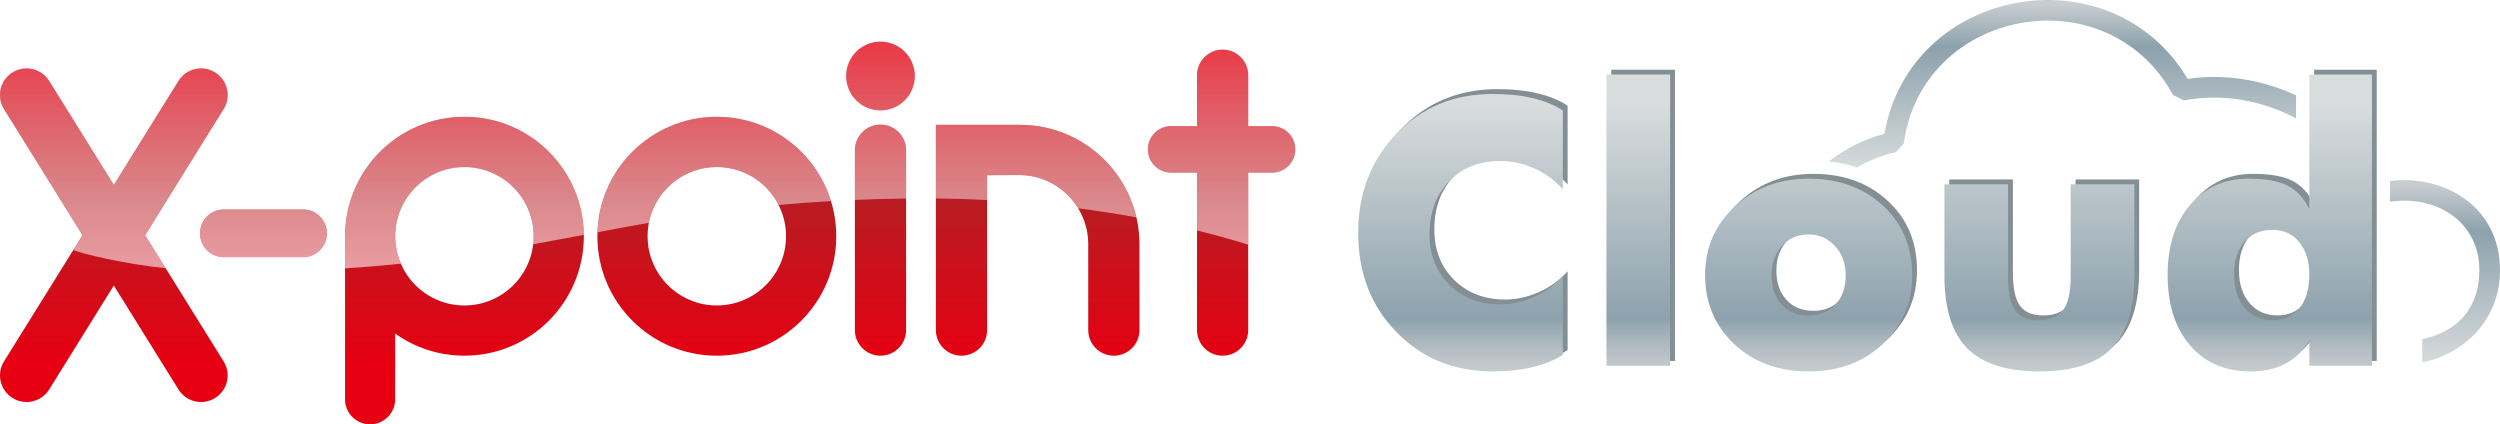 <?xml version="1.0" encoding="utf-8"?>
<!-- Generator: Adobe Illustrator 28.0.0, SVG Export Plug-In . SVG Version: 6.00 Build 0)  -->
<svg version="1.1" xmlns="http://www.w3.org/2000/svg" xmlns:xlink="http://www.w3.org/1999/xlink" x="0px" y="0px"
	 viewBox="0 0 2097.64 356.04" style="enable-background:new 0 0 2097.64 356.04;" xml:space="preserve">
<style type="text/css">
	.st0{fill:url(#SVGID_1_);}
	.st1{fill:url(#SVGID_00000093135813856841891520000012711333577832922002_);}
	.st2{fill:url(#SVGID_00000176034415247052043060000008085558509823226803_);}
	.st3{fill:url(#SVGID_00000007421124739414477560000000728697859578037931_);}
	.st4{fill:url(#SVGID_00000044172845955202308870000004517351382556645034_);}
	.st5{fill:url(#SVGID_00000139267030322124028440000016504672960411139258_);}
	.st6{fill:url(#SVGID_00000077322821399723004560000016363905613847074735_);}
	.st7{fill:url(#SVGID_00000013874690068641344270000017453293611364677009_);}
	.st8{filter:url(#Adobe_OpacityMaskFilter);}
	.st9{filter:url(#Adobe_OpacityMaskFilter_00000074417401208911656850000005818110380751955135_);}
	
		.st10{mask:url(#SVGID_00000088114875880479296130000014917749330907599491_);fill:url(#SVGID_00000000193581102183097070000018242073957912576441_);}
	.st11{fill:url(#SVGID_00000025417844659435333750000013143131392339272859_);}
	.st12{filter:url(#Adobe_OpacityMaskFilter_00000142154194748625767290000005146830748014441909_);}
	.st13{filter:url(#Adobe_OpacityMaskFilter_00000035506663234410280630000011871482761172546705_);}
	
		.st14{mask:url(#SVGID_00000021822748134438510330000001857070241378688189_);fill:url(#SVGID_00000176023253930316149700000006651228002006928038_);}
	.st15{fill:url(#SVGID_00000134953717528670883600000005621724325838950845_);}
	.st16{filter:url(#Adobe_OpacityMaskFilter_00000158708910726105282660000015967235862848210818_);}
	.st17{filter:url(#Adobe_OpacityMaskFilter_00000057149036032776876690000005648345751564369315_);}
	
		.st18{mask:url(#SVGID_00000174571062846732428630000004353959143814508212_);fill:url(#SVGID_00000085226188709444899010000006939562750738333607_);}
	.st19{fill:url(#SVGID_00000024692115945277171390000011463067418337504153_);}
	.st20{filter:url(#Adobe_OpacityMaskFilter_00000109016685178947908770000000744293537980607931_);}
	.st21{filter:url(#Adobe_OpacityMaskFilter_00000084510442260411403780000015570523819583902091_);}
	
		.st22{mask:url(#SVGID_00000120516765326609337440000005252464105936193726_);fill:url(#SVGID_00000054267332394052681570000000755311680970975874_);}
	.st23{fill:url(#SVGID_00000176728506888390407290000002656879996986473390_);}
	.st24{filter:url(#Adobe_OpacityMaskFilter_00000057120238634601082490000017659568510705471370_);}
	.st25{filter:url(#Adobe_OpacityMaskFilter_00000060011614216488486680000006607540106001242549_);}
	
		.st26{mask:url(#SVGID_00000109021358375021067620000000410956902635617202_);fill:url(#SVGID_00000062180035600566664550000013385508668476133005_);}
	.st27{fill:url(#SVGID_00000032639421237471456030000016113440211855540119_);}
	.st28{filter:url(#Adobe_OpacityMaskFilter_00000181066681762098030460000006652720453109746092_);}
	.st29{filter:url(#Adobe_OpacityMaskFilter_00000124157476428116141810000013566321352431557533_);}
	
		.st30{mask:url(#SVGID_00000002345109426513934400000002395074563814167470_);fill:url(#SVGID_00000137854946105406713890000003291966693817036938_);}
	.st31{fill:url(#SVGID_00000118384563820878474830000016380813949774294186_);}
	.st32{filter:url(#Adobe_OpacityMaskFilter_00000080188648974626587080000005350746124044775355_);}
	.st33{filter:url(#Adobe_OpacityMaskFilter_00000132077500415237338140000003811221077431810974_);}
	
		.st34{mask:url(#SVGID_00000143590958744190836590000017160031314820254092_);fill:url(#SVGID_00000146466348354508242610000009736775870098975161_);}
	.st35{fill:url(#SVGID_00000056386202197686344160000000430699699628958885_);}
	.st36{filter:url(#Adobe_OpacityMaskFilter_00000066514037936750894330000008495677650661811095_);}
	.st37{filter:url(#Adobe_OpacityMaskFilter_00000033359907557960259530000006936490289795400381_);}
	
		.st38{mask:url(#SVGID_00000136392234185000876320000013167465960604729521_);fill:url(#SVGID_00000170994021748646041410000002629956625238294708_);}
	.st39{fill:url(#SVGID_00000011753638465261513980000006428176249482118023_);}
	.st40{fill-rule:evenodd;clip-rule:evenodd;fill:#838F94;}
	.st41{fill-rule:evenodd;clip-rule:evenodd;fill:url(#SVGID_00000070096745789833692770000010789372063853812136_);}
	.st42{fill-rule:evenodd;clip-rule:evenodd;fill:url(#SVGID_00000124858832867634248180000010863923602917771671_);}
	.st43{fill-rule:evenodd;clip-rule:evenodd;fill:url(#SVGID_00000129203274316972361660000013135182120536208518_);}
	.st44{fill-rule:evenodd;clip-rule:evenodd;fill:url(#SVGID_00000135686093696911110440000015727815631156414631_);}
	.st45{fill-rule:evenodd;clip-rule:evenodd;fill:url(#SVGID_00000055678332700664082950000013050923024914267556_);}
	.st46{fill-rule:evenodd;clip-rule:evenodd;fill:url(#SVGID_00000155849171171843136890000014101402367797263803_);}
	.st47{fill-rule:evenodd;clip-rule:evenodd;fill:url(#SVGID_00000035521023195370106210000015072678201288946057_);}
</style>
<g id="レイヤー_3">
</g>
<g id="レイヤー_2">
	<g>
		<g>
			<g>
				<g>
					<linearGradient id="SVGID_1_" gradientUnits="userSpaceOnUse" x1="738.783" y1="303.805" x2="738.783" y2="33.078">
						<stop  offset="0" style="stop-color:#E60012"/>
						<stop  offset="0.496" style="stop-color:#B81C22"/>
						<stop  offset="1" style="stop-color:#E60012"/>
					</linearGradient>
					<path class="st0" d="M767.58,63.78c0,15.91-12.89,28.8-28.8,28.8c-15.91,0-28.8-12.89-28.8-28.8
						c0-15.91,12.88-28.81,28.8-28.81C754.69,34.97,767.58,47.87,767.58,63.78z"/>
					<g>
						<g>
							
								<linearGradient id="SVGID_00000029759798963237473660000015796513510326238088_" gradientUnits="userSpaceOnUse" x1="601.454" y1="303.793" x2="601.454" y2="33.077">
								<stop  offset="0" style="stop-color:#E60012"/>
								<stop  offset="0.496" style="stop-color:#B81C22"/>
								<stop  offset="1" style="stop-color:#E60012"/>
							</linearGradient>
							<path style="fill:url(#SVGID_00000029759798963237473660000015796513510326238088_);" d="M601.45,98
								c-55.35,0-100.22,44.87-100.22,100.22c0,55.35,44.87,100.22,100.22,100.22c55.36,0,100.22-44.87,100.22-100.22
								C701.67,142.87,656.81,98,601.45,98z M601.45,256.3c-32.08,0-58.08-26-58.08-58.08c0-32.08,26-58.07,58.08-58.07
								c32.08,0,58.07,26,58.07,58.07C659.53,230.29,633.54,256.3,601.45,256.3z"/>
						</g>
					</g>
					
						<linearGradient id="SVGID_00000043422180414145559380000004418603268407111856_" gradientUnits="userSpaceOnUse" x1="389.716" y1="303.793" x2="389.716" y2="33.077">
						<stop  offset="0" style="stop-color:#E60012"/>
						<stop  offset="0.496" style="stop-color:#B81C22"/>
						<stop  offset="1" style="stop-color:#E60012"/>
					</linearGradient>
					<path style="fill:url(#SVGID_00000043422180414145559380000004418603268407111856_);" d="M389.68,98
						c-55.35,0-100.16,44.87-100.16,100.22l0,138.05c0.67,11.02,9.81,19.77,21,19.77c11.2,0,20.33-8.74,21.01-19.77l0.02-56.42
						c16.4,11.7,36.44,18.59,58.11,18.59c55.35,0,100.22-44.87,100.22-100.22C489.9,142.87,445.03,98,389.68,98z M389.68,256.3
						c-32.07,0-58.07-26-58.07-58.08c0-32.08,26-58.07,58.07-58.07c32.07,0,58.08,26,58.08,58.07
						C447.76,230.29,421.75,256.3,389.68,256.3z"/>
					
						<linearGradient id="SVGID_00000174581393813374008330000017795966135360673420_" gradientUnits="userSpaceOnUse" x1="221.042" y1="303.788" x2="221.042" y2="33.089">
						<stop  offset="0" style="stop-color:#E60012"/>
						<stop  offset="0.496" style="stop-color:#B81C22"/>
						<stop  offset="1" style="stop-color:#E60012"/>
					</linearGradient>
					<path style="fill:url(#SVGID_00000174581393813374008330000017795966135360673420_);" d="M274.27,195.75
						c0,11.07-8.96,20.02-20.02,20.02h-66.4c-11.06,0-20.03-8.95-20.03-20.02l0,0c0-11.05,8.97-20.02,20.03-20.02h66.4
						C265.31,175.73,274.27,184.7,274.27,195.75L274.27,195.75z"/>
					
						<linearGradient id="SVGID_00000176726860964255126980000013619304830124872115_" gradientUnits="userSpaceOnUse" x1="738.78" y1="303.793" x2="738.78" y2="33.082">
						<stop  offset="0" style="stop-color:#E60012"/>
						<stop  offset="0.496" style="stop-color:#B81C22"/>
						<stop  offset="1" style="stop-color:#E60012"/>
					</linearGradient>
					<path style="fill:url(#SVGID_00000176726860964255126980000013619304830124872115_);" d="M760.27,126.06
						c0-11.87-9.63-21.49-21.48-21.49c-11.87,0-21.49,9.62-21.49,21.49c0,0.01,0,0.02,0,0.03v150.61h0.01
						c0,0.09-0.01,0.18-0.01,0.26c0,11.86,9.62,21.49,21.49,21.49c11.86,0,21.48-9.63,21.48-21.49c0-0.08-0.01-0.16-0.01-0.26h0.01
						V126.06L760.27,126.06L760.27,126.06z"/>
					
						<linearGradient id="SVGID_00000162322502294706532350000016640708069774706324_" gradientUnits="userSpaceOnUse" x1="870.667" y1="303.793" x2="870.667" y2="33.078">
						<stop  offset="0" style="stop-color:#E60012"/>
						<stop  offset="0.496" style="stop-color:#B81C22"/>
						<stop  offset="1" style="stop-color:#E60012"/>
					</linearGradient>
					<path style="fill:url(#SVGID_00000162322502294706532350000016640708069774706324_);" d="M956.07,276.92v-71.95
						c0-55.36-44.88-100.23-100.23-100.23h-70.58v171.72h0.02c-0.01,0.17-0.02,0.33-0.02,0.5c0,11.87,9.63,21.49,21.48,21.49
						c11.87,0,21.49-9.62,21.49-21.49c0-0.16-0.02-0.32-0.03-0.5h0.03V147l26.79-0.12c32.08,0,58.07,26,58.07,58.09v72h0.01
						c0.01,11.85,9.62,21.47,21.48,21.47c11.87,0,21.49-9.62,21.49-21.49C956.07,276.94,956.07,276.93,956.07,276.92z"/>
					
						<linearGradient id="SVGID_00000165221549377081716480000000013634666526667904_" gradientUnits="userSpaceOnUse" x1="1024.988" y1="303.793" x2="1024.988" y2="33.083">
						<stop  offset="0" style="stop-color:#E60012"/>
						<stop  offset="0.496" style="stop-color:#B81C22"/>
						<stop  offset="1" style="stop-color:#E60012"/>
					</linearGradient>
					<path style="fill:url(#SVGID_00000165221549377081716480000000013634666526667904_);" d="M1067.31,105.81h-19.98V62.96h-0.01
						c-0.09-11.78-9.67-21.32-21.48-21.32c-11.8,0-21.39,9.54-21.47,21.32h-0.01v42.85h-21.7c-10.78,0-19.51,8.73-19.51,19.51
						c0,10.78,8.73,19.52,19.51,19.52h21.7v132.59h0.02c0.25,11.65,9.76,21.02,21.46,21.02c11.7,0,21.22-9.37,21.47-21.02h0.02
						V144.83h19.98c10.78,0,19.52-8.74,19.52-19.52C1086.83,114.54,1078.09,105.81,1067.31,105.81z"/>
					<g>
						
							<linearGradient id="SVGID_00000127014159843659915100000006546577156755218562_" gradientUnits="userSpaceOnUse" x1="95.501" y1="303.795" x2="95.501" y2="33.081">
							<stop  offset="0" style="stop-color:#E60012"/>
							<stop  offset="0.496" style="stop-color:#B81C22"/>
							<stop  offset="1" style="stop-color:#E60012"/>
						</linearGradient>
						<path style="fill:url(#SVGID_00000127014159843659915100000006546577156755218562_);" d="M121.77,197.37L187.63,91.5
							c6.51-10.46,3.31-24.21-7.15-30.71c-10.46-6.51-24.21-3.31-30.72,7.15L95.5,155.15L41.25,67.94
							c-6.51-10.46-20.27-13.66-30.72-7.15C0.06,67.29-3.14,81.04,3.37,91.5l65.86,105.86L3.37,303.23
							c-6.5,10.45-3.31,24.21,7.16,30.72c10.46,6.51,24.21,3.3,30.72-7.16l54.25-87.2l54.26,87.2c6.51,10.45,20.26,13.66,30.72,7.16
							c10.46-6.51,13.66-20.27,7.15-30.72L121.77,197.37z"/>
					</g>
				</g>
			</g>
			<g>
				<g>
					<defs>
						<filter id="Adobe_OpacityMaskFilter" filterUnits="userSpaceOnUse" x="167.82" y="175.73" width="106.45" height="40.04">
							<feFlood  style="flood-color:white;flood-opacity:1" result="back"/>
							<feBlend  in="SourceGraphic" in2="back" mode="normal"/>
						</filter>
					</defs>
					
						<mask maskUnits="userSpaceOnUse" x="167.82" y="175.73" width="106.45" height="40.04" id="SVGID_00000063618437390310513950000001978159437364307608_">
						<g class="st8">
							<defs>
								
									<filter id="Adobe_OpacityMaskFilter_00000171713042533063024690000011451654012437726084_" filterUnits="userSpaceOnUse" x="167.82" y="175.73" width="106.45" height="40.04">
									<feFlood  style="flood-color:white;flood-opacity:1" result="back"/>
									<feBlend  in="SourceGraphic" in2="back" mode="normal"/>
								</filter>
							</defs>
							
								<mask maskUnits="userSpaceOnUse" x="167.82" y="175.73" width="106.45" height="40.04" id="SVGID_00000063618437390310513950000001978159437364307608_">
								<g style="filter:url(#Adobe_OpacityMaskFilter_00000171713042533063024690000011451654012437726084_);">
								</g>
							</mask>
							
								<linearGradient id="SVGID_00000056399226278343887980000000446050681436307094_" gradientUnits="userSpaceOnUse" x1="221.042" y1="26.68" x2="221.042" y2="231.208">
								<stop  offset="0" style="stop-color:#262626"/>
								<stop  offset="1" style="stop-color:#8C8C8C"/>
							</linearGradient>
							
								<path style="mask:url(#SVGID_00000063618437390310513950000001978159437364307608_);fill:url(#SVGID_00000056399226278343887980000000446050681436307094_);" d="
								M254.25,175.73h-66.4c-11.06,0-20.03,8.97-20.03,20.02c0,11.07,8.97,20.02,20.03,20.02h66.4c11.06,0,20.02-8.95,20.02-20.02
								C274.27,184.7,265.31,175.73,254.25,175.73z"/>
						</g>
					</mask>
					
						<linearGradient id="SVGID_00000024719961879676788130000012604647073342472348_" gradientUnits="userSpaceOnUse" x1="221.042" y1="26.68" x2="221.042" y2="231.208">
						<stop  offset="0" style="stop-color:#FFFFFF;stop-opacity:0.2"/>
						<stop  offset="1" style="stop-color:#FFFFFF;stop-opacity:0.6"/>
					</linearGradient>
					<path style="fill:url(#SVGID_00000024719961879676788130000012604647073342472348_);" d="M254.25,175.73h-66.4
						c-11.06,0-20.03,8.97-20.03,20.02c0,11.07,8.97,20.02,20.03,20.02h66.4c11.06,0,20.02-8.95,20.02-20.02
						C274.27,184.7,265.31,175.73,254.25,175.73z"/>
					<defs>
						
							<filter id="Adobe_OpacityMaskFilter_00000088127515090723403970000006005500818380806329_" filterUnits="userSpaceOnUse" x="709.99" y="34.97" width="57.59" height="57.61">
							<feFlood  style="flood-color:white;flood-opacity:1" result="back"/>
							<feBlend  in="SourceGraphic" in2="back" mode="normal"/>
						</filter>
					</defs>
					
						<mask maskUnits="userSpaceOnUse" x="709.99" y="34.97" width="57.59" height="57.61" id="SVGID_00000054947554851125569300000011894308127232425398_">
						<g style="filter:url(#Adobe_OpacityMaskFilter_00000088127515090723403970000006005500818380806329_);">
							<defs>
								
									<filter id="Adobe_OpacityMaskFilter_00000140721479722522439250000007898886386783484832_" filterUnits="userSpaceOnUse" x="709.99" y="34.97" width="57.59" height="57.61">
									<feFlood  style="flood-color:white;flood-opacity:1" result="back"/>
									<feBlend  in="SourceGraphic" in2="back" mode="normal"/>
								</filter>
							</defs>
							
								<mask maskUnits="userSpaceOnUse" x="709.99" y="34.97" width="57.59" height="57.61" id="SVGID_00000054947554851125569300000011894308127232425398_">
								<g style="filter:url(#Adobe_OpacityMaskFilter_00000140721479722522439250000007898886386783484832_);">
								</g>
							</mask>
							
								<linearGradient id="SVGID_00000044148729115257428180000007185755384952740775_" gradientUnits="userSpaceOnUse" x1="738.783" y1="26.67" x2="738.783" y2="231.219">
								<stop  offset="0" style="stop-color:#262626"/>
								<stop  offset="1" style="stop-color:#8C8C8C"/>
							</linearGradient>
							
								<path style="mask:url(#SVGID_00000054947554851125569300000011894308127232425398_);fill:url(#SVGID_00000044148729115257428180000007185755384952740775_);" d="
								M738.78,34.97c-15.91,0-28.8,12.9-28.8,28.81c0,15.91,12.88,28.8,28.8,28.8c15.91,0,28.8-12.89,28.8-28.8
								C767.58,47.87,754.69,34.97,738.78,34.97z"/>
						</g>
					</mask>
					
						<linearGradient id="SVGID_00000164485662681503072680000011957227506894275225_" gradientUnits="userSpaceOnUse" x1="738.783" y1="26.67" x2="738.783" y2="231.219">
						<stop  offset="0" style="stop-color:#FFFFFF;stop-opacity:0.2"/>
						<stop  offset="1" style="stop-color:#FFFFFF;stop-opacity:0.6"/>
					</linearGradient>
					<path style="fill:url(#SVGID_00000164485662681503072680000011957227506894275225_);" d="M738.78,34.97
						c-15.91,0-28.8,12.9-28.8,28.81c0,15.91,12.88,28.8,28.8,28.8c15.91,0,28.8-12.89,28.8-28.8
						C767.58,47.87,754.69,34.97,738.78,34.97z"/>
					<defs>
						
							<filter id="Adobe_OpacityMaskFilter_00000097468935638571880280000013479369115273399177_" filterUnits="userSpaceOnUse" x="501.32" y="98" width="195.94" height="96.86">
							<feFlood  style="flood-color:white;flood-opacity:1" result="back"/>
							<feBlend  in="SourceGraphic" in2="back" mode="normal"/>
						</filter>
					</defs>
					
						<mask maskUnits="userSpaceOnUse" x="501.32" y="98" width="195.94" height="96.86" id="SVGID_00000148645450807101150890000005318876950242880185_">
						<g style="filter:url(#Adobe_OpacityMaskFilter_00000097468935638571880280000013479369115273399177_);">
							<defs>
								
									<filter id="Adobe_OpacityMaskFilter_00000115505417942339384610000008476465861466390458_" filterUnits="userSpaceOnUse" x="501.32" y="98" width="195.94" height="96.86">
									<feFlood  style="flood-color:white;flood-opacity:1" result="back"/>
									<feBlend  in="SourceGraphic" in2="back" mode="normal"/>
								</filter>
							</defs>
							
								<mask maskUnits="userSpaceOnUse" x="501.32" y="98" width="195.94" height="96.86" id="SVGID_00000148645450807101150890000005318876950242880185_">
								<g style="filter:url(#Adobe_OpacityMaskFilter_00000115505417942339384610000008476465861466390458_);">
								</g>
							</mask>
							
								<linearGradient id="SVGID_00000003814556453555922460000008318584028555259304_" gradientUnits="userSpaceOnUse" x1="599.288" y1="26.668" x2="599.288" y2="231.214">
								<stop  offset="0" style="stop-color:#262626"/>
								<stop  offset="1" style="stop-color:#8C8C8C"/>
							</linearGradient>
							
								<path style="mask:url(#SVGID_00000148645450807101150890000005318876950242880185_);fill:url(#SVGID_00000003814556453555922460000008318584028555259304_);" d="
								M601.45,98c-54.22,0-98.35,43.06-100.14,96.86c14.23-2.7,28.54-5.36,43.17-7.92c5.25-26.67,28.76-46.79,56.97-46.79
								c22.65,0,42.25,12.97,51.82,31.86c14.04-1.31,28.66-2.42,43.98-3.3C684.66,127.76,646.54,98,601.45,98z"/>
						</g>
					</mask>
					
						<linearGradient id="SVGID_00000075842596217028745480000000371720801789643185_" gradientUnits="userSpaceOnUse" x1="599.288" y1="26.668" x2="599.288" y2="231.214">
						<stop  offset="0" style="stop-color:#FFFFFF;stop-opacity:0.2"/>
						<stop  offset="1" style="stop-color:#FFFFFF;stop-opacity:0.6"/>
					</linearGradient>
					<path style="fill:url(#SVGID_00000075842596217028745480000000371720801789643185_);" d="M601.45,98
						c-54.22,0-98.35,43.06-100.14,96.86c14.23-2.7,28.54-5.36,43.17-7.92c5.25-26.67,28.76-46.79,56.97-46.79
						c22.65,0,42.25,12.97,51.82,31.86c14.04-1.31,28.66-2.42,43.98-3.3C684.66,127.76,646.54,98,601.45,98z"/>
				</g>
				<defs>
					
						<filter id="Adobe_OpacityMaskFilter_00000078766327415433275630000015436487944384538557_" filterUnits="userSpaceOnUse" x="289.53" y="98" width="200.35" height="127.19">
						<feFlood  style="flood-color:white;flood-opacity:1" result="back"/>
						<feBlend  in="SourceGraphic" in2="back" mode="normal"/>
					</filter>
				</defs>
				
					<mask maskUnits="userSpaceOnUse" x="289.53" y="98" width="200.35" height="127.19" id="SVGID_00000127034757511766629720000012842153040340732080_">
					<g style="filter:url(#Adobe_OpacityMaskFilter_00000078766327415433275630000015436487944384538557_);">
						<defs>
							
								<filter id="Adobe_OpacityMaskFilter_00000169544583377688204720000013574544738272657081_" filterUnits="userSpaceOnUse" x="289.53" y="98" width="200.35" height="127.19">
								<feFlood  style="flood-color:white;flood-opacity:1" result="back"/>
								<feBlend  in="SourceGraphic" in2="back" mode="normal"/>
							</filter>
						</defs>
						
							<mask maskUnits="userSpaceOnUse" x="289.53" y="98" width="200.35" height="127.19" id="SVGID_00000127034757511766629720000012842153040340732080_">
							<g style="filter:url(#Adobe_OpacityMaskFilter_00000169544583377688204720000013574544738272657081_);">
							</g>
						</mask>
						
							<linearGradient id="SVGID_00000056385907910497415820000018120081237764913044_" gradientUnits="userSpaceOnUse" x1="389.701" y1="26.67" x2="389.701" y2="231.21">
							<stop  offset="0" style="stop-color:#262626"/>
							<stop  offset="1" style="stop-color:#8C8C8C"/>
						</linearGradient>
						
							<path style="mask:url(#SVGID_00000127034757511766629720000012842153040340732080_);fill:url(#SVGID_00000056385907910497415820000018120081237764913044_);" d="
							M389.68,98c-55.35,0-100.16,44.87-100.16,100.22v26.97c16.36-1.06,31.92-2.39,46.84-3.93c-3.06-7.06-4.76-14.85-4.76-23.03
							c0-32.08,26-58.07,58.07-58.07c32.07,0,58.08,26,58.08,58.07c0,2.29-0.15,4.54-0.4,6.76c14.33-2.6,28.42-5.28,42.52-7.96
							C489.23,142.22,444.63,98,389.68,98z"/>
					</g>
				</mask>
				
					<linearGradient id="SVGID_00000140724103595621692770000001899989111240548248_" gradientUnits="userSpaceOnUse" x1="389.701" y1="26.67" x2="389.701" y2="231.21">
					<stop  offset="0" style="stop-color:#FFFFFF;stop-opacity:0.2"/>
					<stop  offset="1" style="stop-color:#FFFFFF;stop-opacity:0.6"/>
				</linearGradient>
				<path style="fill:url(#SVGID_00000140724103595621692770000001899989111240548248_);" d="M389.68,98
					c-55.35,0-100.16,44.87-100.16,100.22v26.97c16.36-1.06,31.92-2.39,46.84-3.93c-3.06-7.06-4.76-14.85-4.76-23.03
					c0-32.08,26-58.07,58.07-58.07c32.07,0,58.08,26,58.08,58.07c0,2.29-0.15,4.54-0.4,6.76c14.33-2.6,28.42-5.28,42.52-7.96
					C489.23,142.22,444.63,98,389.68,98z"/>
				<defs>
					
						<filter id="Adobe_OpacityMaskFilter_00000160175067461194771360000013143031215276522633_" filterUnits="userSpaceOnUse" x="717.29" y="104.57" width="42.97" height="63.13">
						<feFlood  style="flood-color:white;flood-opacity:1" result="back"/>
						<feBlend  in="SourceGraphic" in2="back" mode="normal"/>
					</filter>
				</defs>
				
					<mask maskUnits="userSpaceOnUse" x="717.29" y="104.57" width="42.97" height="63.13" id="SVGID_00000011751683976967539070000015724669497574883481_">
					<g style="filter:url(#Adobe_OpacityMaskFilter_00000160175067461194771360000013143031215276522633_);">
						<defs>
							
								<filter id="Adobe_OpacityMaskFilter_00000123432679062938113140000017790544918327078813_" filterUnits="userSpaceOnUse" x="717.29" y="104.57" width="42.97" height="63.13">
								<feFlood  style="flood-color:white;flood-opacity:1" result="back"/>
								<feBlend  in="SourceGraphic" in2="back" mode="normal"/>
							</filter>
						</defs>
						
							<mask maskUnits="userSpaceOnUse" x="717.29" y="104.57" width="42.97" height="63.13" id="SVGID_00000011751683976967539070000015724669497574883481_">
							<g style="filter:url(#Adobe_OpacityMaskFilter_00000123432679062938113140000017790544918327078813_);">
							</g>
						</mask>
						
							<linearGradient id="SVGID_00000111164315056593599970000005214750343421633976_" gradientUnits="userSpaceOnUse" x1="738.78" y1="26.676" x2="738.78" y2="231.211">
							<stop  offset="0" style="stop-color:#262626"/>
							<stop  offset="1" style="stop-color:#8C8C8C"/>
						</linearGradient>
						
							<path style="mask:url(#SVGID_00000011751683976967539070000015724669497574883481_);fill:url(#SVGID_00000111164315056593599970000005214750343421633976_);" d="
							M738.78,104.57c-11.87,0-21.49,9.62-21.49,21.49c0,0.01,0,0.02,0,0.03v41.62c13.73-0.58,28.03-0.96,42.97-1.13v-40.52
							C760.27,114.19,750.64,104.57,738.78,104.57z"/>
					</g>
				</mask>
				
					<linearGradient id="SVGID_00000047019034554393057590000000192666965720957062_" gradientUnits="userSpaceOnUse" x1="738.78" y1="26.676" x2="738.78" y2="231.211">
					<stop  offset="0" style="stop-color:#FFFFFF;stop-opacity:0.2"/>
					<stop  offset="1" style="stop-color:#FFFFFF;stop-opacity:0.6"/>
				</linearGradient>
				<path style="fill:url(#SVGID_00000047019034554393057590000000192666965720957062_);" d="M738.78,104.57
					c-11.87,0-21.49,9.62-21.49,21.49c0,0.01,0,0.02,0,0.03v41.62c13.73-0.58,28.03-0.96,42.97-1.13v-40.52
					C760.27,114.19,750.64,104.57,738.78,104.57z"/>
				<defs>
					
						<filter id="Adobe_OpacityMaskFilter_00000116920812600082829340000011067478445541083267_" filterUnits="userSpaceOnUse" x="785.26" y="104.74" width="168.24" height="77.7">
						<feFlood  style="flood-color:white;flood-opacity:1" result="back"/>
						<feBlend  in="SourceGraphic" in2="back" mode="normal"/>
					</filter>
				</defs>
				
					<mask maskUnits="userSpaceOnUse" x="785.26" y="104.74" width="168.24" height="77.7" id="SVGID_00000018202977867919329640000017939399254683942324_">
					<g style="filter:url(#Adobe_OpacityMaskFilter_00000116920812600082829340000011067478445541083267_);">
						<defs>
							
								<filter id="Adobe_OpacityMaskFilter_00000174590194485368092820000001152002702967469226_" filterUnits="userSpaceOnUse" x="785.26" y="104.74" width="168.24" height="77.7">
								<feFlood  style="flood-color:white;flood-opacity:1" result="back"/>
								<feBlend  in="SourceGraphic" in2="back" mode="normal"/>
							</filter>
						</defs>
						
							<mask maskUnits="userSpaceOnUse" x="785.26" y="104.74" width="168.24" height="77.7" id="SVGID_00000018202977867919329640000017939399254683942324_">
							<g style="filter:url(#Adobe_OpacityMaskFilter_00000174590194485368092820000001152002702967469226_);">
							</g>
						</mask>
						
							<linearGradient id="SVGID_00000050662020623232244430000018150440059366139541_" gradientUnits="userSpaceOnUse" x1="869.378" y1="26.668" x2="869.378" y2="231.213">
							<stop  offset="0" style="stop-color:#262626"/>
							<stop  offset="1" style="stop-color:#8C8C8C"/>
						</linearGradient>
						
							<path style="mask:url(#SVGID_00000018202977867919329640000017939399254683942324_);fill:url(#SVGID_00000050662020623232244430000018150440059366139541_);" d="
							M855.84,104.74h-70.58v61.77c14.77,0.12,29.1,0.57,42.98,1.3V147l26.79-0.12c21.02,0,39.42,11.16,49.62,27.88
							c17.52,2.29,33.86,4.91,48.85,7.68C943.27,137.94,903.44,104.74,855.84,104.74z"/>
					</g>
				</mask>
				
					<linearGradient id="SVGID_00000120522887827023723000000002352020239156199844_" gradientUnits="userSpaceOnUse" x1="869.378" y1="26.668" x2="869.378" y2="231.213">
					<stop  offset="0" style="stop-color:#FFFFFF;stop-opacity:0.2"/>
					<stop  offset="1" style="stop-color:#FFFFFF;stop-opacity:0.6"/>
				</linearGradient>
				<path style="fill:url(#SVGID_00000120522887827023723000000002352020239156199844_);" d="M855.84,104.74h-70.58v61.77
					c14.77,0.12,29.1,0.57,42.98,1.3V147l26.79-0.12c21.02,0,39.42,11.16,49.62,27.88c17.52,2.29,33.86,4.91,48.85,7.68
					C943.27,137.94,903.44,104.74,855.84,104.74z"/>
				<defs>
					
						<filter id="Adobe_OpacityMaskFilter_00000092421592839314464240000003099536925437391798_" filterUnits="userSpaceOnUse" x="963.15" y="41.64" width="123.68" height="163.68">
						<feFlood  style="flood-color:white;flood-opacity:1" result="back"/>
						<feBlend  in="SourceGraphic" in2="back" mode="normal"/>
					</filter>
				</defs>
				
					<mask maskUnits="userSpaceOnUse" x="963.15" y="41.64" width="123.68" height="163.68" id="SVGID_00000044137309423414886590000006669406053388593028_">
					<g style="filter:url(#Adobe_OpacityMaskFilter_00000092421592839314464240000003099536925437391798_);">
						<defs>
							
								<filter id="Adobe_OpacityMaskFilter_00000106865775106220830790000016084972920168451260_" filterUnits="userSpaceOnUse" x="963.15" y="41.64" width="123.68" height="163.68">
								<feFlood  style="flood-color:white;flood-opacity:1" result="back"/>
								<feBlend  in="SourceGraphic" in2="back" mode="normal"/>
							</filter>
						</defs>
						
							<mask maskUnits="userSpaceOnUse" x="963.15" y="41.64" width="123.68" height="163.68" id="SVGID_00000044137309423414886590000006669406053388593028_">
							<g style="filter:url(#Adobe_OpacityMaskFilter_00000106865775106220830790000016084972920168451260_);">
							</g>
						</mask>
						
							<linearGradient id="SVGID_00000132045729627212744460000003324316995621981847_" gradientUnits="userSpaceOnUse" x1="1024.988" y1="26.675" x2="1024.988" y2="231.208">
							<stop  offset="0" style="stop-color:#262626"/>
							<stop  offset="1" style="stop-color:#8C8C8C"/>
						</linearGradient>
						
							<path style="mask:url(#SVGID_00000044137309423414886590000006669406053388593028_);fill:url(#SVGID_00000132045729627212744460000003324316995621981847_);" d="
							M1067.31,144.83c10.78,0,19.52-8.74,19.52-19.52c0-10.78-8.74-19.51-19.52-19.51h-19.98V62.96h-0.01
							c-0.09-11.78-9.67-21.32-21.48-21.32c-11.8,0-21.39,9.54-21.47,21.32h-0.01v42.85h-21.7c-10.78,0-19.51,8.73-19.51,19.51
							c0,10.78,8.73,19.52,19.51,19.52h21.7v48.51c18.5,4.56,33.03,8.83,42.97,11.98v-60.49H1067.31z"/>
					</g>
				</mask>
				
					<linearGradient id="SVGID_00000178202899120168222230000015204477497500610963_" gradientUnits="userSpaceOnUse" x1="1024.988" y1="26.675" x2="1024.988" y2="231.208">
					<stop  offset="0" style="stop-color:#FFFFFF;stop-opacity:0.2"/>
					<stop  offset="1" style="stop-color:#FFFFFF;stop-opacity:0.6"/>
				</linearGradient>
				<path style="fill:url(#SVGID_00000178202899120168222230000015204477497500610963_);" d="M1067.31,144.83
					c10.78,0,19.52-8.74,19.52-19.52c0-10.78-8.74-19.51-19.52-19.51h-19.98V62.96h-0.01c-0.09-11.78-9.67-21.32-21.48-21.32
					c-11.8,0-21.39,9.54-21.47,21.32h-0.01v42.85h-21.7c-10.78,0-19.51,8.73-19.51,19.51c0,10.78,8.73,19.52,19.51,19.52h21.7v48.51
					c18.5,4.56,33.03,8.83,42.97,11.98v-60.49H1067.31z"/>
				<defs>
					
						<filter id="Adobe_OpacityMaskFilter_00000093169890167239804340000010811512378244841353_" filterUnits="userSpaceOnUse" x="0" y="57.42" width="191" height="167.65">
						<feFlood  style="flood-color:white;flood-opacity:1" result="back"/>
						<feBlend  in="SourceGraphic" in2="back" mode="normal"/>
					</filter>
				</defs>
				
					<mask maskUnits="userSpaceOnUse" x="0" y="57.42" width="191" height="167.65" id="SVGID_00000045606822325584187660000011221091297727871384_">
					<g style="filter:url(#Adobe_OpacityMaskFilter_00000093169890167239804340000010811512378244841353_);">
						<defs>
							
								<filter id="Adobe_OpacityMaskFilter_00000031920551052307725810000005238410570920410792_" filterUnits="userSpaceOnUse" x="0" y="57.42" width="191" height="167.65">
								<feFlood  style="flood-color:white;flood-opacity:1" result="back"/>
								<feBlend  in="SourceGraphic" in2="back" mode="normal"/>
							</filter>
						</defs>
						
							<mask maskUnits="userSpaceOnUse" x="0" y="57.42" width="191" height="167.65" id="SVGID_00000045606822325584187660000011221091297727871384_">
							<g style="filter:url(#Adobe_OpacityMaskFilter_00000031920551052307725810000005238410570920410792_);">
							</g>
						</mask>
						
							<linearGradient id="SVGID_00000001648982597549903650000018002956825562370952_" gradientUnits="userSpaceOnUse" x1="95.501" y1="26.675" x2="95.501" y2="231.206">
							<stop  offset="0" style="stop-color:#262626"/>
							<stop  offset="1" style="stop-color:#8C8C8C"/>
						</linearGradient>
						
							<path style="mask:url(#SVGID_00000045606822325584187660000011221091297727871384_);fill:url(#SVGID_00000001648982597549903650000018002956825562370952_);" d="
							M187.63,91.5c6.51-10.46,3.31-24.21-7.15-30.71c-10.46-6.51-24.21-3.31-30.72,7.15L95.5,155.15L41.25,67.94
							c-6.51-10.46-20.27-13.66-30.72-7.15C0.06,67.29-3.14,81.04,3.37,91.5l65.86,105.86l-7.68,12.34
							c5.4,2.87,43.49,11.98,77.45,15.35l-17.24-27.7L187.63,91.5z"/>
					</g>
				</mask>
				
					<linearGradient id="SVGID_00000039829553581085657900000012735569276047484603_" gradientUnits="userSpaceOnUse" x1="95.501" y1="26.675" x2="95.501" y2="231.206">
					<stop  offset="0" style="stop-color:#FFFFFF;stop-opacity:0.2"/>
					<stop  offset="1" style="stop-color:#FFFFFF;stop-opacity:0.6"/>
				</linearGradient>
				<path style="fill:url(#SVGID_00000039829553581085657900000012735569276047484603_);" d="M187.63,91.5
					c6.51-10.46,3.31-24.21-7.15-30.71c-10.46-6.51-24.21-3.31-30.72,7.15L95.5,155.15L41.25,67.94
					c-6.51-10.46-20.27-13.66-30.72-7.15C0.06,67.29-3.14,81.04,3.37,91.5l65.86,105.86l-7.68,12.34
					c5.4,2.87,43.49,11.98,77.45,15.35l-17.24-27.7L187.63,91.5z"/>
			</g>
		</g>
		<g>
			<g>
				<path class="st40" d="M1315.33,293.71c-7.07,4.54-15.59,7.99-25.58,10.36c-9.98,2.36-21.04,3.53-33.17,3.53
					c-32.49,0-59.45-10.98-80.84-32.96c-21.4-21.98-32.11-49.7-32.11-83.15c0-33.44,10.72-61.26,32.18-83.44
					c21.45-22.17,48.36-33.27,80.77-33.27c12.4,0,23.54,1.16,33.37,3.49c9.85,2.31,18.3,5.78,25.37,10.4v66.1
					c-6.68-7.52-14.63-13.35-23.83-17.5c-9.21-4.15-18.78-6.21-28.71-6.21c-17.65,0-31.96,5.66-42.87,16.98
					c-10.94,11.33-16.4,26.18-16.4,44.59c0,17.14,5.54,31.22,16.6,42.2c11.08,10.98,25.31,16.48,42.68,16.48
					c9.64,0,19.17-2.09,28.56-6.3c9.4-4.17,17.4-9.99,23.98-17.41V293.71z"/>
				<rect x="1351.95" y="58.49" class="st40" width="53.44" height="244.36"/>
				<path class="st40" d="M1608.47,226.73c0,23.16-8.2,42.42-24.59,57.79c-16.39,15.4-37.14,23.08-62.28,23.08
					c-25.42,0-46.26-7.66-62.5-22.99c-16.25-15.34-24.38-34.62-24.38-57.87c0-22.85,8.31-42.03,24.94-57.56
					c16.64-15.54,37.28-23.3,61.94-23.3c25.22,0,46.02,7.55,62.35,22.64C1600.3,183.6,1608.47,203.01,1608.47,226.73z
					 M1552.7,226.81c0-9.64-2.96-17.75-8.89-24.31c-5.93-6.56-13.33-9.82-22.22-9.82c-9.36,0-16.9,3.27-22.57,9.82
					c-5.7,6.56-8.54,14.67-8.54,24.31c0,10.32,2.78,18.57,8.39,24.72c5.6,6.18,13.17,9.27,22.73,9.27c9.17,0,16.65-3.09,22.43-9.27
					C1549.81,245.38,1552.7,237.13,1552.7,226.81z"/>
				<path class="st40" d="M1794.88,227.08c0,27.85-6.37,48.22-19.12,61.14c-12.75,12.92-32.88,19.37-60.42,19.37
					c-27.6,0-47.82-6.42-60.62-19.29c-12.8-12.87-19.21-33.28-19.21-61.23V150.6h53.42v77.63c0,13.4,1.96,22.81,5.9,28.24
					c3.91,5.45,10.47,8.18,19.65,8.18c9.48,0,16.36-2.84,20.6-8.52c4.26-5.7,6.4-15,6.4-27.9V150.6h53.41V227.08z"/>
				<path class="st40" d="M1994.22,302.85h-52.54v-20.69c-5.73,8.67-12.59,15.08-20.58,19.23c-7.98,4.15-17.56,6.2-28.74,6.2
					c-21.32,0-38.23-7.28-50.76-21.83c-12.52-14.57-18.79-34.34-18.79-59.31c0-24.21,6.24-43.69,18.72-58.45
					c12.49-14.75,28.85-22.13,49.12-22.13c14.04,0,24.89,1.91,32.54,5.72c7.64,3.82,13.82,10.39,18.5,19.73V58.49h52.54V302.85z
					 M1941.68,226.45c0-11.3-2.82-20.38-8.46-27.29c-5.65-6.89-13.1-10.34-22.37-10.34c-9.94,0-17.81,3.35-23.59,10.06
					c-5.78,6.7-8.67,15.88-8.67,27.56c0,11.68,2.95,20.96,8.89,27.85c5.93,6.9,13.72,10.35,23.37,10.35
					c9.46,0,16.98-3.35,22.51-10.05C1938.91,247.88,1941.68,238.5,1941.68,226.45z"/>
			</g>
			<g>
				
					<linearGradient id="SVGID_00000074442476558422377430000014958734579812557700_" gradientUnits="userSpaceOnUse" x1="1225.447" y1="319.773" x2="1225.447" y2="62.532">
					<stop  offset="0" style="stop-color:#C8CED0"/>
					<stop  offset="0.045" style="stop-color:#C3CACC"/>
					<stop  offset="0.107" style="stop-color:#B3BDC2"/>
					<stop  offset="0.179" style="stop-color:#98AAB3"/>
					<stop  offset="0.202" style="stop-color:#8DA2AD"/>
					<stop  offset="0.899" style="stop-color:#D8DCDD"/>
				</linearGradient>
				<path style="fill-rule:evenodd;clip-rule:evenodd;fill:url(#SVGID_00000074442476558422377430000014958734579812557700_);" d="
					M1311.29,297.74c-7.07,4.55-15.59,8-25.58,10.36c-9.98,2.37-21.05,3.54-33.17,3.54c-32.48,0-59.45-10.98-80.83-32.97
					c-21.41-21.98-32.11-49.7-32.11-83.14c0-33.45,10.72-61.26,32.18-83.45c21.45-22.16,48.36-33.26,80.77-33.26
					c12.4,0,23.54,1.15,33.38,3.48c9.85,2.31,18.3,5.78,25.37,10.41v66.1c-6.69-7.52-14.63-13.35-23.84-17.49
					c-9.21-4.14-18.78-6.21-28.7-6.21c-17.66,0-31.96,5.67-42.88,16.98c-10.94,11.33-16.4,26.18-16.4,44.6
					c0,17.14,5.53,31.21,16.59,42.2c11.08,10.99,25.31,16.49,42.68,16.49c9.63,0,19.16-2.1,28.56-6.29c9.4-4.18,17.4-10,23.98-17.41
					V297.74z"/>
				
					<linearGradient id="SVGID_00000101781428466195154780000007999902443763142070_" gradientUnits="userSpaceOnUse" x1="1374.625" y1="319.773" x2="1374.625" y2="62.526">
					<stop  offset="0" style="stop-color:#C8CED0"/>
					<stop  offset="0.045" style="stop-color:#C3CACC"/>
					<stop  offset="0.107" style="stop-color:#B3BDC2"/>
					<stop  offset="0.179" style="stop-color:#98AAB3"/>
					<stop  offset="0.202" style="stop-color:#8DA2AD"/>
					<stop  offset="0.899" style="stop-color:#D8DCDD"/>
				</linearGradient>
				
					<rect x="1347.91" y="62.53" style="fill-rule:evenodd;clip-rule:evenodd;fill:url(#SVGID_00000101781428466195154780000007999902443763142070_);" width="53.42" height="244.37"/>
				
					<linearGradient id="SVGID_00000060016544423399630990000003383663274607216803_" gradientUnits="userSpaceOnUse" x1="1517.554" y1="319.773" x2="1517.554" y2="62.535">
					<stop  offset="0" style="stop-color:#C8CED0"/>
					<stop  offset="0.045" style="stop-color:#C3CACC"/>
					<stop  offset="0.107" style="stop-color:#B3BDC2"/>
					<stop  offset="0.179" style="stop-color:#98AAB3"/>
					<stop  offset="0.202" style="stop-color:#8DA2AD"/>
					<stop  offset="0.899" style="stop-color:#D8DCDD"/>
				</linearGradient>
				<path style="fill-rule:evenodd;clip-rule:evenodd;fill:url(#SVGID_00000060016544423399630990000003383663274607216803_);" d="
					M1604.44,230.77c0,23.16-8.21,42.41-24.59,57.79c-16.39,15.4-37.15,23.08-62.29,23.08c-25.42,0-46.26-7.67-62.5-22.99
					c-16.24-15.35-24.38-34.61-24.38-57.87c0-22.84,8.31-42.03,24.94-57.56c16.64-15.54,37.28-23.3,61.94-23.3
					c25.22,0,46.02,7.54,62.35,22.64C1596.26,187.65,1604.44,207.05,1604.44,230.77z M1548.66,230.85c0-9.65-2.96-17.75-8.89-24.31
					c-5.93-6.56-13.33-9.83-22.21-9.83c-9.36,0-16.89,3.27-22.57,9.83c-5.7,6.56-8.54,14.67-8.54,24.31
					c0,10.32,2.79,18.56,8.39,24.72c5.6,6.18,13.16,9.27,22.72,9.27c9.17,0,16.65-3.09,22.43-9.27
					C1545.76,249.42,1548.66,241.17,1548.66,230.85z"/>
				
					<linearGradient id="SVGID_00000008109973578376949800000002095052184777714309_" gradientUnits="userSpaceOnUse" x1="1711.155" y1="319.773" x2="1711.155" y2="62.527">
					<stop  offset="0" style="stop-color:#C8CED0"/>
					<stop  offset="0.045" style="stop-color:#C3CACC"/>
					<stop  offset="0.107" style="stop-color:#B3BDC2"/>
					<stop  offset="0.179" style="stop-color:#98AAB3"/>
					<stop  offset="0.202" style="stop-color:#8DA2AD"/>
					<stop  offset="0.899" style="stop-color:#D8DCDD"/>
				</linearGradient>
				<path style="fill-rule:evenodd;clip-rule:evenodd;fill:url(#SVGID_00000008109973578376949800000002095052184777714309_);" d="
					M1790.84,231.12c0,27.84-6.38,48.23-19.12,61.15c-12.75,12.91-32.89,19.37-60.42,19.37c-27.6,0-47.81-6.43-60.61-19.29
					c-12.8-12.86-19.21-33.28-19.21-61.23v-76.48h53.41v77.63c0,13.4,1.97,22.81,5.9,28.24c3.92,5.45,10.47,8.18,19.65,8.18
					c9.48,0,16.36-2.84,20.6-8.53c4.26-5.7,6.39-14.99,6.39-27.9v-77.63h53.41V231.12z"/>
				
					<linearGradient id="SVGID_00000091732013367397503160000014067331327815260318_" gradientUnits="userSpaceOnUse" x1="1904.476" y1="319.773" x2="1904.476" y2="62.526">
					<stop  offset="0" style="stop-color:#C8CED0"/>
					<stop  offset="0.045" style="stop-color:#C3CACC"/>
					<stop  offset="0.107" style="stop-color:#B3BDC2"/>
					<stop  offset="0.179" style="stop-color:#98AAB3"/>
					<stop  offset="0.202" style="stop-color:#8DA2AD"/>
					<stop  offset="0.899" style="stop-color:#D8DCDD"/>
				</linearGradient>
				<path style="fill-rule:evenodd;clip-rule:evenodd;fill:url(#SVGID_00000091732013367397503160000014067331327815260318_);" d="
					M1990.18,306.89h-52.53V286.2c-5.74,8.67-12.59,15.08-20.59,19.22c-7.98,4.15-17.55,6.22-28.74,6.22
					c-21.32,0-38.23-7.29-50.75-21.84c-12.52-14.57-18.8-34.34-18.8-59.31c0-24.22,6.24-43.69,18.72-58.45
					c12.48-14.75,28.85-22.13,49.12-22.13c14.04,0,24.89,1.91,32.54,5.71c7.65,3.81,13.83,10.39,18.51,19.74V62.53h52.53V306.89z
					 M1937.65,230.49c0-11.3-2.83-20.38-8.46-27.29c-5.65-6.89-13.1-10.34-22.39-10.34c-9.94,0-17.8,3.35-23.58,10.06
					c-5.78,6.71-8.67,15.89-8.67,27.57c0,11.68,2.95,20.96,8.88,27.85c5.93,6.9,13.73,10.36,23.37,10.36
					c9.47,0,16.98-3.36,22.52-10.06C1934.87,251.93,1937.65,242.55,1937.65,230.49z"/>
			</g>
			<g>
				
					<linearGradient id="SVGID_00000123413585909359455690000009889698687096840857_" gradientUnits="userSpaceOnUse" x1="1730.506" y1="-3.365" x2="1730.506" y2="143.08">
					<stop  offset="0.045" style="stop-color:#C8CED0"/>
					<stop  offset="0.292" style="stop-color:#8DA2AD"/>
					<stop  offset="1" style="stop-color:#D8DCDD"/>
				</linearGradient>
				<path style="fill-rule:evenodd;clip-rule:evenodd;fill:url(#SVGID_00000123413585909359455690000009889698687096840857_);" d="
					M1832.57,84.22c32.44-6.07,65.66-0.03,93.95,15.18V80.04c-27.98-13.1-59.65-18.41-90.99-13.85
					c-64.13-107.77-232.53-77.93-254.4,46.06c-17.05,4.45-32.8,12.62-46.64,23.15c8.4,0.86,16.36,2.57,23.82,5.14
					c10.15-5.98,21.02-10.42,32.22-12.73l6.84-7.32c15.48-114.24,171.25-142.01,225.97-40.68L1832.57,84.22z"/>
				
					<linearGradient id="SVGID_00000142160992887752556170000005648601725449242296_" gradientUnits="userSpaceOnUse" x1="2051.492" y1="147.499" x2="2051.492" y2="306.93">
					<stop  offset="0.045" style="stop-color:#C8CED0"/>
					<stop  offset="0.292" style="stop-color:#8DA2AD"/>
					<stop  offset="1" style="stop-color:#D8DCDD"/>
				</linearGradient>
				<path style="fill-rule:evenodd;clip-rule:evenodd;fill:url(#SVGID_00000142160992887752556170000005648601725449242296_);" d="
					M2005.35,151.85v17.45c39.32-5.89,74.96,16.99,74.96,57.45c0,27.26-13.66,50.37-47.95,57.9c-0.02,0,0.06,19.53,0.11,19.51
					c37.75-8.03,65.18-37.99,65.18-77.42C2097.64,173.52,2051.25,146.38,2005.35,151.85z"/>
			</g>
		</g>
	</g>
</g>
</svg>
